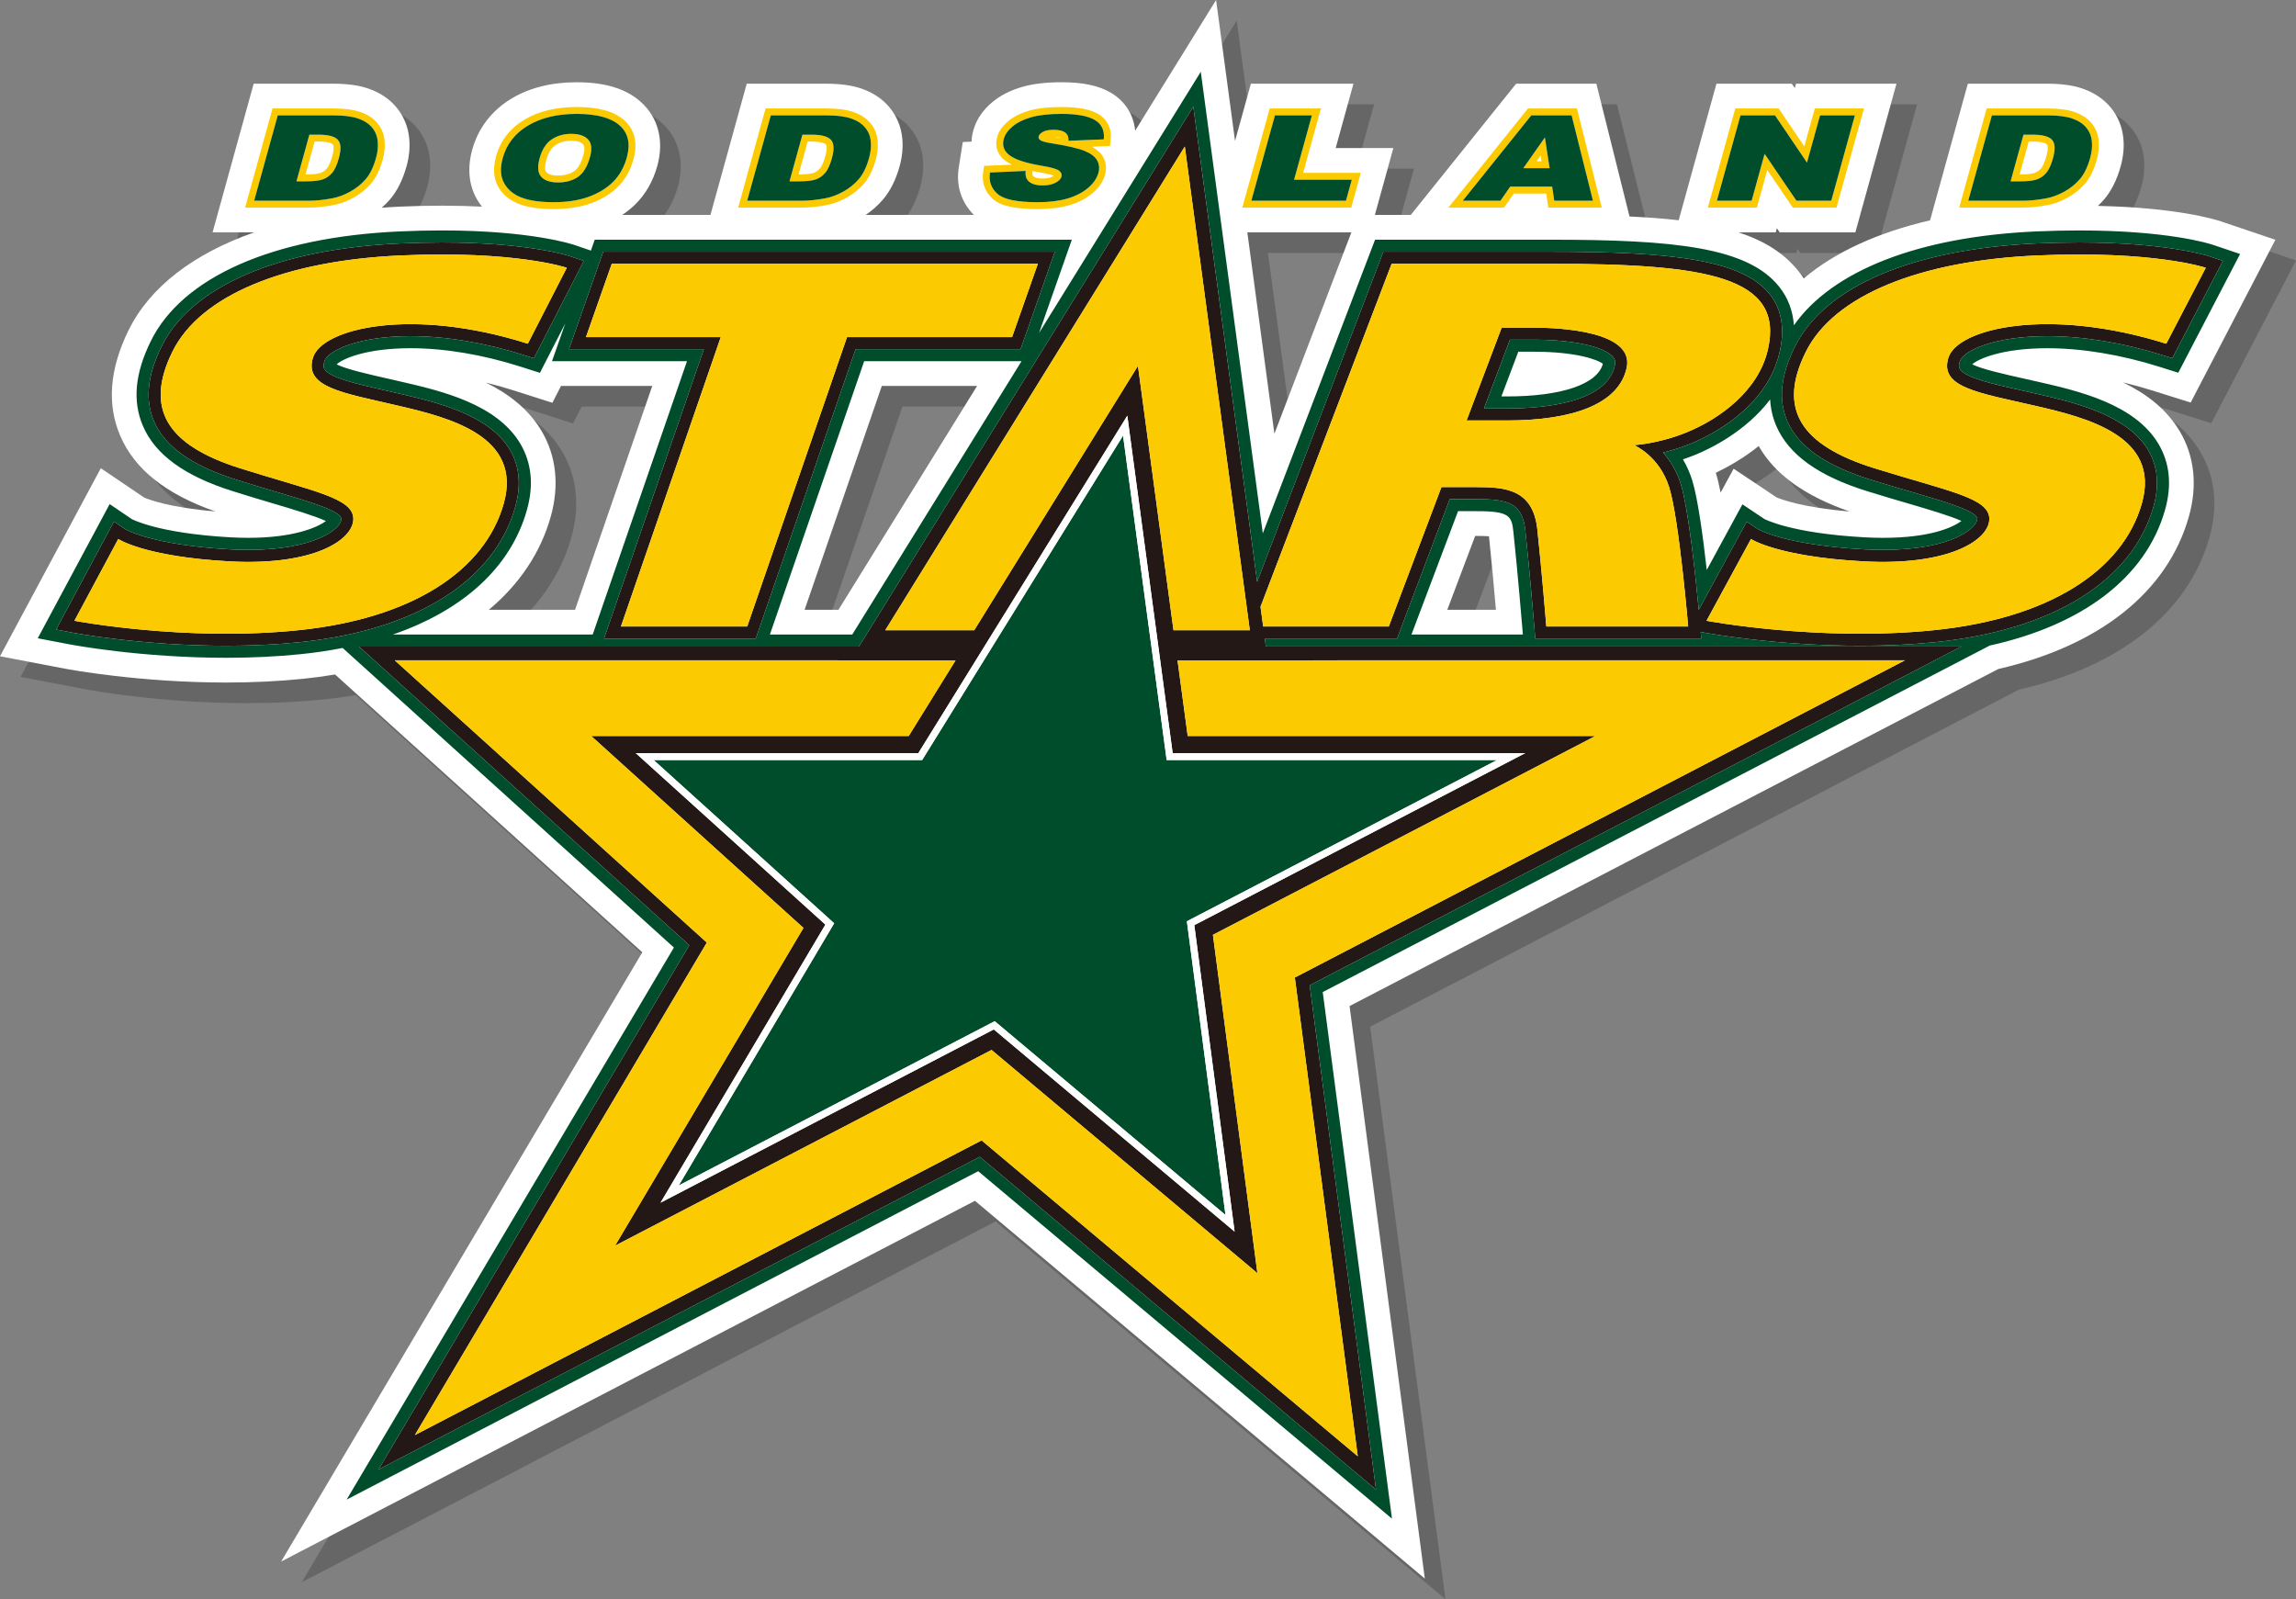 <?xml version="1.0" encoding="utf-8"?>
<!-- Generator: Adobe Illustrator 16.0.0, SVG Export Plug-In . SVG Version: 6.00 Build 0)  -->
<!DOCTYPE svg PUBLIC "-//W3C//DTD SVG 1.1//EN" "http://www.w3.org/Graphics/SVG/1.1/DTD/svg11.dtd">
<svg version="1.1" id="Layer_1_copy" xmlns="http://www.w3.org/2000/svg" xmlns:xlink="http://www.w3.org/1999/xlink" x="0px"
	 y="0px" width="333.909px" height="232.564px" viewBox="-5.488 -10.438 333.909 232.564"
	 enable-background="new -5.488 -10.438 333.909 232.564" xml:space="preserve">
<rect x="-5.488" y="-10.438" width="333.909" height="232.564" fill="#808080" stroke="none"/>
<path opacity="0.2" d="M306.252,48.173c1.383,0.326,2.777,0.709,4.171,1.146l5.679,1.786l12.319-23.673l-7.859-2.658
	c-1.063-0.356-6.643-2.029-17.946-2.27c0.311-0.295,0.608-0.601,0.886-0.925c1.063-1.243,1.879-2.875,2.426-4.853
	c0.386-1.396,0.514-2.771,0.382-4.071c-0.159-1.663-0.806-3.217-1.869-4.496c-1.019-1.222-2.389-2.135-4.067-2.714
	c-1.382-0.479-3.081-0.712-5.195-0.712h-11.483l-5.496,19.873c-7.622,1.77-13.852,4.628-18.369,8.449
	c-0.228-0.349-0.473-0.689-0.735-1.02c-2.084-2.628-4.956-4.442-8.778-5.684h5.44l0.167-0.605l0.411,0.605h11.002l5.98-21.618
	h-14.612l-0.177,0.64l-0.434-0.64h-10.958l-5.494,19.861c-2.18-0.254-4.572-0.427-7.15-0.548l-4.825-19.313h-11.662L202.681,23.82
	h-5.222l2.69-9.725h-8.39l2.588-9.36h-14.92l-2.303,8.326L174.37-7.438L162.599,11.57c-0.233-2.336-1.459-4.301-3.54-5.528
	c-1.763-1.036-4.042-1.519-7.17-1.519c-2.234,0-4.146,0.224-5.685,0.667c-1.754,0.505-3.234,1.259-4.393,2.237
	c-1.396,1.172-2.322,2.552-2.752,4.103c-0.152,0.549-0.238,1.094-0.261,1.63l-1.271,0.056l-0.584,3.714
	c-0.415,2.636,0.373,5.057,2.201,6.889h-15.738c0.942-0.64,1.785-1.388,2.513-2.239c1.063-1.242,1.878-2.875,2.426-4.853
	c0.385-1.393,0.513-2.769,0.381-4.075c-0.162-1.664-0.808-3.217-1.87-4.494c-1.019-1.221-2.389-2.134-4.068-2.713
	c-1.382-0.479-3.081-0.711-5.193-0.711H106.11l-5.277,19.085H87.996c0.682-0.46,1.324-0.959,1.895-1.523
	c1.521-1.5,2.603-3.391,3.217-5.62c1.014-3.667,0.12-7.071-2.453-9.341c-2.148-1.892-5.181-2.812-9.271-2.812
	c-3.65,0-6.824,0.788-9.433,2.343c-2.895,1.726-4.887,4.305-5.761,7.461c-0.908,3.288-0.176,5.658,0.6,7.071
	c0.237,0.43,0.512,0.833,0.813,1.215c-1.773-0.088-3.71-0.142-5.828-0.142c-2.038,0-4.164,0.049-6.318,0.146
	c-0.824,0.037-1.625,0.098-2.43,0.155c0.42-0.375,0.824-0.767,1.189-1.194c1.063-1.243,1.878-2.875,2.426-4.853
	c0.385-1.393,0.513-2.769,0.381-4.075c-0.162-1.664-0.808-3.217-1.87-4.494c-1.019-1.221-2.389-2.134-4.068-2.713
	c-1.382-0.479-3.081-0.711-5.193-0.711H34.405l-5.978,21.619h6.055c-8.811,3.089-15.173,7.939-18.267,14.222
	c-2.765,5.615-3.179,10.774-1.231,15.335c2.084,4.881,6.616,8.498,13.832,11.028c-6.708-0.573-9.705-1.741-10.347-2.023
	l-6.297-4.264L-2.488,88l9.496,1.812c0.431,0.082,10.702,2.007,23.417,2.007c3.893,0,7.66-0.184,11.195-0.546
	c1.548-0.158,3.097-0.367,4.623-0.624l44.678,40.403l-52.522,88.598L139.3,167.189l65.424,54.938l-10.946-83.26l94.357-49.018
	c14.776-3.39,24.603-11.234,27.698-22.13c1.283-4.513,0.831-8.808-1.305-12.417C312.567,51.984,309.54,49.752,306.252,48.173z
	 M114.528,81.237l11.228-32.55h13.856l-20.159,32.55H114.528z M77.844,51.137l1.257-2.45h13.271l-11.229,32.55H68.609
	c4.45-3.723,7.535-8.318,9-13.547c1.268-4.521,0.809-8.821-1.328-12.435c-1.935-3.271-4.895-5.481-8.109-7.051
	c1.309,0.317,2.627,0.686,3.945,1.106L77.844,51.137z M194.044,26.353l-11.196,29.284l-3.936-29.284H194.044z M253.282,57.431
	c2.352,4.125,6.701,7.254,13.217,9.512c-6.859-0.575-9.963-1.766-10.624-2.052l-6.24-4.169l-1.89,3.477
	c-0.231-1.156-0.463-2.106-0.692-2.846c-0.004-0.012-0.008-0.024-0.012-0.036C248.729,60.512,251.009,59.245,253.282,57.431z
	 M212.047,70.499h0.288c0.779,0,1.332,0.023,1.72,0.052c0.361,3.388,0.745,7.635,1.01,10.686h-7.073L212.047,70.499z"/>
<path fill="#FFFFFF" d="M303.252,45.173c1.383,0.326,2.777,0.709,4.171,1.146l5.679,1.786l12.319-23.673l-7.859-2.658
	c-1.063-0.356-6.643-2.029-17.946-2.27c0.311-0.295,0.608-0.601,0.886-0.925c1.063-1.243,1.879-2.875,2.426-4.853
	c0.386-1.396,0.514-2.771,0.382-4.071c-0.159-1.663-0.806-3.217-1.869-4.496c-1.019-1.222-2.389-2.135-4.067-2.714
	c-1.382-0.479-3.081-0.712-5.195-0.712h-11.483l-5.496,19.873c-7.622,1.77-13.852,4.628-18.369,8.449
	c-0.228-0.349-0.473-0.689-0.735-1.02c-2.084-2.628-4.956-4.442-8.778-5.684h5.44l0.167-0.605l0.411,0.605h11.002l5.98-21.618
	h-14.612l-0.177,0.64l-0.434-0.64h-10.958l-5.494,19.861c-2.18-0.254-4.572-0.427-7.15-0.548l-4.825-19.313h-11.662L199.681,20.82
	h-5.222l2.69-9.725h-8.39l2.588-9.36h-14.92l-2.303,8.326l-2.755-20.499L159.599,8.57c-0.234-2.336-1.459-4.301-3.54-5.528
	c-1.763-1.036-4.042-1.519-7.17-1.519c-2.234,0-4.146,0.224-5.685,0.667c-1.754,0.505-3.234,1.259-4.393,2.237
	C137.416,5.6,136.49,6.98,136.06,8.53c-0.152,0.549-0.238,1.094-0.261,1.63l-1.271,0.056l-0.584,3.714
	c-0.415,2.636,0.373,5.057,2.201,6.889h-15.738c0.942-0.64,1.785-1.388,2.513-2.239c1.063-1.242,1.878-2.875,2.426-4.853
	c0.385-1.393,0.513-2.769,0.381-4.075c-0.162-1.664-0.808-3.217-1.87-4.494c-1.019-1.221-2.389-2.134-4.068-2.713
	c-1.382-0.479-3.081-0.711-5.193-0.711H103.11L97.833,20.82H84.996c0.682-0.46,1.324-0.959,1.895-1.523
	c1.521-1.5,2.603-3.391,3.217-5.62c1.014-3.667,0.12-7.071-2.453-9.341c-2.148-1.892-5.181-2.812-9.271-2.812
	c-3.65,0-6.824,0.788-9.433,2.343c-2.895,1.726-4.887,4.305-5.761,7.461c-0.908,3.288-0.176,5.658,0.6,7.071
	c0.237,0.43,0.512,0.833,0.813,1.215c-1.773-0.088-3.71-0.142-5.828-0.142c-2.038,0-4.164,0.049-6.318,0.146
	c-0.824,0.037-1.625,0.098-2.43,0.155c0.42-0.375,0.824-0.767,1.189-1.194c1.063-1.243,1.878-2.875,2.426-4.853
	c0.385-1.393,0.513-2.769,0.381-4.075c-0.162-1.664-0.808-3.217-1.87-4.494c-1.019-1.221-2.389-2.134-4.068-2.713
	c-1.382-0.479-3.081-0.711-5.193-0.711H31.405l-5.978,21.619h6.055c-8.811,3.089-15.173,7.939-18.267,14.222
	c-2.765,5.615-3.179,10.774-1.231,15.335c2.084,4.881,6.616,8.498,13.832,11.028c-6.708-0.573-9.705-1.741-10.347-2.023
	l-6.297-4.264L-5.488,85l9.496,1.812c0.431,0.082,10.702,2.007,23.417,2.007c3.893,0,7.66-0.184,11.195-0.546
	c1.548-0.158,3.097-0.367,4.623-0.624l44.678,40.403l-52.522,88.598L136.3,164.189l65.424,54.938l-10.946-83.26l94.357-49.018
	c14.776-3.39,24.603-11.234,27.698-22.13c1.283-4.513,0.831-8.808-1.305-12.417C309.567,48.984,306.54,46.752,303.252,45.173z
	 M111.528,78.237l11.228-32.55h13.856l-20.159,32.55H111.528z M74.844,48.137l1.257-2.45h13.271l-11.229,32.55H65.609
	c4.45-3.723,7.535-8.318,9-13.547c1.268-4.521,0.809-8.821-1.328-12.435c-1.935-3.271-4.895-5.481-8.109-7.051
	c1.309,0.317,2.627,0.686,3.945,1.106L74.844,48.137z M191.044,23.353l-11.196,29.284l-3.936-29.284H191.044z M250.282,54.431
	c2.352,4.125,6.701,7.254,13.217,9.512c-6.859-0.575-9.963-1.766-10.624-2.052l-6.24-4.169l-1.89,3.477
	c-0.231-1.156-0.463-2.106-0.692-2.846c-0.004-0.012-0.008-0.024-0.012-0.036C245.729,57.512,248.009,56.245,250.282,54.431z
	 M209.047,67.499h0.288c0.779,0,1.332,0.023,1.72,0.052c0.361,3.388,0.745,7.635,1.01,10.686h-7.073L209.047,67.499z"/>
<path fill="#231815" d="M96.877,40.337L82.359,82.421h22.067l14.516-42.084h23.996l4.98-14.167H82.242l-4.98,14.167H96.877z
	 M83.481,27.92h61.967l-3.75,10.667h-24.003l-14.517,42.084H84.814l14.518-42.084H79.731L83.481,27.92z M69.455,63.247
	c0.876-3.127,0.614-5.91-0.782-8.268c-3.035-5.131-10.727-6.925-15.818-8.113c-0.803-0.187-1.582-0.364-2.332-0.534
	c-4.158-0.943-8.088-1.833-8.83-3.111c-0.061-0.106-0.223-0.386,0.002-1.125c0.448-1.471,4.733-3.646,12.512-3.646
	c5.142,0,10.859,0.955,16.533,2.762l1.411,0.45l7.267-14.159l-1.912-0.655c-0.242-0.083-6.056-2.025-18.733-2.025
	c-1.957,0-4.003,0.048-6.079,0.141c-17.744,0.794-30.385,6.252-34.68,14.975c-2.074,4.211-2.437,7.767-1.111,10.871
	c1.571,3.68,5.487,6.462,11.967,8.509c2.198,0.694,4.19,1.285,5.969,1.813c4.788,1.421,9.309,2.763,9.309,3.893
	c0,1.522-4.076,4.502-13.498,4.502c-0.885,0-1.808-0.025-2.746-0.078c-11.447-0.638-15.197-2.943-15.213-2.951l-1.606-1.089
	L2.668,81.111l2.34,0.445c0.41,0.078,10.176,1.914,22.417,1.914c3.717,0,7.3-0.174,10.651-0.518
	C54.995,81.223,66.434,74.04,69.455,63.247z M37.899,81.212c-16.5,1.688-32.563-1.375-32.563-1.375l6.374-11.892
	c0,0,3.783,2.563,16.096,3.25s18.092-3.109,18.092-6.171s-5.812-4-16.5-7.375s-13.876-8.688-9.813-16.938s16.438-13.25,33.188-14
	s24.166,1.792,24.166,1.792l-5.666,11.042c-16.812-5.354-29.938-2.27-31.25,2.042s4.258,5.075,12.438,6.983
	c7.354,1.716,18.063,4.391,15.313,14.204S54.399,79.524,37.899,81.212z M292.25,38.451c5.218,0,11.021,0.956,16.777,2.764
	l1.399,0.44l7.365-14.155l-1.935-0.654c-0.246-0.083-6.131-2.023-18.979-2.023c-1.983,0-4.057,0.047-6.162,0.14
	c-17.979,0.795-30.786,6.25-35.139,14.967c-2.093,4.193-2.47,7.738-1.147,10.838c1.576,3.701,5.549,6.498,12.143,8.552
	c2.227,0.694,4.248,1.285,6.051,1.813c4.646,1.36,9.449,2.766,9.449,3.891c0,1.154-3.375,4.502-13.709,4.502
	c-0.9,0-1.838-0.025-2.789-0.078c-11.621-0.641-15.43-2.949-15.445-2.958l-1.594-1.065l-6.972,12.827
	c-0.428-4.549-1.467-14.603-2.62-18.311c-0.611-1.971-1.582-3.467-2.57-4.572c1.193-0.287,2.561-0.695,3.99-1.273
	c2.55-1.031,11.022-5.031,12.943-13.236c0.807-3.447,0.334-6.307-1.406-8.499c-4.105-5.178-14.813-6.191-31.918-6.191h-24.289
	l-18.35,48l-9.287-69.095l-47.153,76.138h-0.001l-1.47,2.375h-3.035H46.727l48.027,43.433l-45.197,76.24l87.447-45.467
	l57.621,48.388l-9.641-73.334l94.748-49.26h-92.229h-8.895l-0.156-1.167h19.238l7.658-20.271h3.985c4.599,0,6.588,0.634,7.01,4.563
	c0.616,5.724,1.302,14.02,1.31,14.103l0.133,1.606v-0.002h24.138l-0.08-0.96l0.526,0.099c0.414,0.078,10.313,1.913,22.721,1.913
	c3.768,0,7.398-0.174,10.795-0.518c17.144-1.729,28.735-8.909,31.801-19.7c0.883-3.11,0.627-5.879-0.764-8.231
	c-3.055-5.166-10.877-6.966-16.055-8.157c-0.814-0.188-1.604-0.363-2.365-0.533c-4.23-0.945-8.227-1.839-8.971-3.124
	c-0.061-0.104-0.219-0.377,0.004-1.104C279.992,40.63,284.348,38.451,292.25,38.451z M166.818,10.872l9.455,70.34h-11.1
	l-5.168-38.448l-23.811,38.448h-12.938L166.818,10.872z M165.054,99.087h51.266l-48.118,25.016l5.86,44.568l-35.021-29.407
	l-48.466,25.199l23.975-40.44L86.975,99.087h41.091l30.392-49.075L165.054,99.087z M182.82,131.719l9.152,69.621l-54.706-45.938
	l-82.418,42.852l42.459-71.621L51.92,85.587h64.478v0.02l17.078-0.004l-6.803,10.984h-46.19l30.874,27.919L83.958,170.72
	l54.754-28.468l38.667,32.469l-6.471-49.208l55.64-28.926H167.24l-1.478-10.992l33.136-0.008h72.652L182.82,131.719z
	 M209.335,60.399c-2.347,0-4.108,0-5.196,0l-7.656,20.271h-18.266l-0.386-2.874l19.067-49.876c0,0,7.668,0,23.084,0
	c22.771,0,34.119,1.854,31.619,12.541c-1.371,5.866-6.871,9.983-11.893,12.012c-4.043,1.633-7.561,1.822-7.561,1.822
	s3.688,1.541,5.125,6.166c1.437,4.625,2.75,20.209,2.75,20.209h-20.625c0,0-0.688-8.334-1.313-14.146S213.398,60.399,209.335,60.399
	z M290.477,48.57c7.459,1.716,18.314,4.391,15.527,14.204c-2.789,9.813-13.563,16.75-30.293,18.438s-33.018-1.375-33.018-1.375
	l6.465-11.892c0,0,3.835,2.563,16.32,3.25c12.484,0.687,18.344-3.109,18.344-6.171s-5.893-4-16.73-7.375
	c-10.836-3.375-14.068-8.688-9.949-16.938s16.668-13.25,33.65-14c16.984-0.75,24.506,1.792,24.506,1.792l-5.746,11.042
	c-17.047-5.354-30.355-2.271-31.687,2.042C276.536,45.899,282.184,46.662,290.477,48.57z M231.086,43.024
	c1.125-5.312-9.813-5.812-13.438-5.812s-4.75,0-4.75,0l-5.101,13.5c1.377,0,3.252,0,5.851,0
	C223.211,50.712,229.961,48.337,231.086,43.024z M213.648,48.962L213.648,48.962l-3.318-0.001l3.777-10h3.541
	c5.633,0,10.244,1.02,11.475,2.539c0.279,0.345,0.352,0.682,0.25,1.162C228.212,48.144,219.023,48.962,213.648,48.962z"/>
<path fill="#FCCA00" d="M79.731,38.587l3.75-10.667h61.967l-3.75,10.667h-24.003l-14.517,42.084H84.814l14.518-42.084H79.731z
	 M67.774,62.774c2.75-9.813-7.959-12.488-15.313-14.204c-8.18-1.908-13.75-2.671-12.438-6.983s14.438-7.396,31.25-2.042
	l5.666-11.042c0,0-7.416-2.542-24.166-1.792s-29.125,5.75-33.188,14s-0.875,13.563,9.813,16.938s16.5,4.313,16.5,7.375
	s-5.779,6.858-18.092,6.171s-16.096-3.25-16.096-3.25L5.336,79.837c0,0,16.063,3.063,32.563,1.375S65.024,72.587,67.774,62.774z
	 M309.553,39.545l5.746-11.042c0,0-7.521-2.542-24.506-1.792c-16.982,0.75-29.531,5.75-33.65,14s-0.887,13.563,9.949,16.938
	c10.838,3.375,16.73,4.313,16.73,7.375s-5.859,6.858-18.344,6.171c-12.485-0.687-16.32-3.25-16.32-3.25l-6.465,11.892
	c0,0,16.287,3.063,33.018,1.375s27.504-8.625,30.293-18.438c2.787-9.813-8.068-12.488-15.527-14.204
	c-8.293-1.908-13.94-2.671-12.61-6.983C279.197,37.274,292.506,34.191,309.553,39.545z M218.085,66.524
	c-0.625-5.812-4.687-6.125-8.75-6.125c-2.347,0-4.108,0-5.196,0l-7.656,20.271h-18.266l-0.386-2.874l19.067-49.876
	c0,0,7.668,0,23.084,0c22.771,0,34.119,1.854,31.619,12.541c-1.371,5.866-6.871,9.983-11.893,12.012
	c-4.043,1.633-7.561,1.822-7.561,1.822s3.688,1.541,5.125,6.166c1.437,4.625,2.75,20.209,2.75,20.209h-20.625
	C219.398,80.67,218.71,72.336,218.085,66.524z M231.086,43.024c1.125-5.312-9.813-5.812-13.438-5.812s-4.75,0-4.75,0l-5.101,13.5
	c1.377,0,3.252,0,5.851,0C223.211,50.712,229.961,48.337,231.086,43.024z M160.006,42.764l5.168,38.448h11.1l-9.455-70.34
	l-43.562,70.34h12.938L160.006,42.764z M165.763,85.595l1.478,10.992h59.308l-55.64,28.926l6.471,49.208l-38.667-32.469
	L83.958,170.72l27.398-46.214L80.483,96.587h46.19l6.803-10.984l-17.078,0.004v-0.02H51.92l45.388,41.046l-42.459,71.621
	l82.418-42.852l54.706,45.938l-9.152-69.621l88.73-46.132h-72.652L165.763,85.595z M39.457,19.754h-9.299l3.987-14.419h8.746
	c1.705,0,3.018,0.168,4.015,0.513c1.054,0.363,1.889,0.908,2.481,1.617c0.605,0.727,0.959,1.58,1.052,2.535
	c0.088,0.873-0.002,1.806-0.268,2.769c-0.405,1.464-0.974,2.632-1.692,3.472c-0.702,0.82-1.558,1.514-2.545,2.062
	c-0.981,0.546-1.991,0.916-3.002,1.097C41.641,19.634,40.471,19.754,39.457,19.754z M31.472,18.754h7.985
	c0.957,0,2.057-0.113,3.298-0.339c0.907-0.163,1.804-0.492,2.693-0.987c0.888-0.493,1.645-1.105,2.271-1.837
	c0.625-0.731,1.121-1.761,1.488-3.088c0.234-0.847,0.313-1.649,0.237-2.406c-0.074-0.757-0.35-1.421-0.825-1.991
	c-0.476-0.571-1.155-1.008-2.04-1.313c-0.884-0.306-2.114-0.458-3.688-0.458h-7.985L31.472,18.754z M38.945,15.933h-1.317
	l1.876-6.785h1.341c1.392,0,2.321,0.243,2.788,0.729c0.468,0.485,0.519,1.386,0.156,2.702c-0.275,0.994-0.609,1.713-1.001,2.155
	c-0.392,0.444-0.849,0.755-1.373,0.932C40.891,15.845,40.068,15.933,38.945,15.933z M38.942,14.933h0.003
	c1.257,0,1.862-0.116,2.147-0.213c0.36-0.122,0.668-0.333,0.946-0.648c0.2-0.225,0.497-0.711,0.787-1.759
	c0.31-1.125,0.202-1.624,0.088-1.741c-0.097-0.101-0.527-0.424-2.068-0.424h-0.58L38.942,14.933z M66.942,16.662
	c-0.659-1.199-0.753-2.671-0.283-4.375c0.63-2.276,2.021-4.068,4.134-5.328c2.044-1.218,4.598-1.835,7.59-1.835
	c3.176,0,5.43,0.626,6.892,1.914c1.076,0.949,2.185,2.705,1.363,5.681c-0.445,1.614-1.21,2.965-2.275,4.016
	c-1.041,1.028-2.363,1.835-3.931,2.398c-1.532,0.553-3.345,0.833-5.387,0.833c-2.105,0-3.755-0.241-5.044-0.735
	C68.618,18.7,67.589,17.835,66.942,16.662z M67.818,16.179c0.532,0.966,1.379,1.672,2.541,2.118
	c1.163,0.446,2.724,0.669,4.686,0.669c1.93,0,3.613-0.257,5.049-0.775c1.438-0.516,2.625-1.239,3.566-2.169
	c0.941-0.928,1.614-2.119,2.014-3.57c0.552-1.999,0.199-3.553-1.06-4.664c-1.259-1.109-3.336-1.664-6.231-1.664
	c-2.824,0-5.183,0.565-7.078,1.694c-1.895,1.129-3.121,2.708-3.682,4.735C67.222,14.004,67.287,15.213,67.818,16.179z M80.031,9.837
	c0.511,0.54,0.604,1.394,0.282,2.563c-0.384,1.389-0.967,2.352-1.748,2.889c-0.781,0.536-1.75,0.805-2.904,0.805
	c-1.124,0-1.935-0.274-2.437-0.822c-0.501-0.548-0.578-1.449-0.231-2.702c0.35-1.265,0.929-2.172,1.736-2.72
	c0.809-0.548,1.755-0.822,2.837-0.822C78.699,9.028,79.519,9.298,80.031,9.837z M79.305,10.524
	c-0.313-0.329-0.898-0.496-1.739-0.496c-0.886,0-1.63,0.212-2.276,0.65c-0.601,0.408-1.05,1.135-1.333,2.159
	c-0.237,0.856-0.235,1.498,0.005,1.761c0.302,0.329,0.874,0.497,1.699,0.497c0.943,0,1.73-0.211,2.338-0.629
	c0.578-0.398,1.033-1.182,1.35-2.331C79.474,11.682,79.634,10.872,79.305,10.524z M110.65,15.933h-1.317l1.876-6.785h1.341
	c1.392,0,2.321,0.243,2.788,0.729c0.468,0.485,0.519,1.386,0.156,2.702c-0.275,0.994-0.609,1.713-1.001,2.155
	c-0.392,0.444-0.849,0.755-1.373,0.932C112.596,15.845,111.773,15.933,110.65,15.933z M110.647,14.933h0.003
	c1.257,0,1.862-0.116,2.147-0.213c0.36-0.122,0.668-0.333,0.946-0.648c0.199-0.225,0.497-0.711,0.787-1.76
	c0.31-1.125,0.202-1.623,0.088-1.74c-0.097-0.101-0.527-0.424-2.069-0.424h-0.58L110.647,14.933z M111.162,19.754h-9.299
	l3.987-14.419h8.747c1.705,0,3.018,0.168,4.015,0.513c1.054,0.363,1.889,0.908,2.481,1.617c0.605,0.727,0.959,1.58,1.052,2.535
	c0.088,0.873-0.002,1.806-0.268,2.769c-0.405,1.464-0.974,2.632-1.692,3.472c-0.702,0.82-1.559,1.514-2.546,2.062
	c-0.979,0.546-1.99,0.916-3.001,1.097C113.346,19.634,112.176,19.754,111.162,19.754z M103.177,18.754h7.985
	c0.957,0,2.057-0.113,3.298-0.339c0.907-0.163,1.804-0.492,2.693-0.987c0.888-0.493,1.645-1.105,2.271-1.837
	c0.625-0.731,1.121-1.761,1.488-3.088c0.234-0.847,0.313-1.649,0.237-2.406c-0.074-0.757-0.35-1.421-0.825-1.991
	c-0.476-0.571-1.155-1.008-2.04-1.313c-0.884-0.306-2.114-0.458-3.688-0.458h-7.985L103.177,18.754z M138.901,18.495
	c-1.166-1.038-1.649-2.422-1.4-4.004l0.127-0.807l4.047-0.179c-0.36-0.171-0.668-0.354-0.928-0.55
	c-1.162-0.867-1.595-2.098-1.217-3.463c0.231-0.834,0.769-1.61,1.598-2.306c0.775-0.654,1.81-1.171,3.074-1.535
	c1.214-0.349,2.792-0.526,4.688-0.526c2.426,0,4.175,0.334,5.346,1.022c0.94,0.554,2.013,1.66,1.792,3.783l-0.089,0.86l-2.636,0.109
	c0.761,0.407,1.298,0.896,1.632,1.485c0.445,0.785,0.54,1.659,0.28,2.598c-0.275,0.994-0.9,1.903-1.857,2.704
	c-0.907,0.76-2.042,1.339-3.373,1.722c-1.285,0.372-2.836,0.56-4.609,0.56C142.088,19.967,140.031,19.499,138.901,18.495z
	 M139.565,17.747c0.915,0.813,2.851,1.22,5.81,1.22c1.685,0,3.129-0.173,4.333-0.521c1.203-0.346,2.206-0.856,3.008-1.528
	c0.804-0.673,1.314-1.407,1.535-2.203c0.187-0.677,0.125-1.29-0.186-1.838s-0.924-1.006-1.838-1.377
	c-0.915-0.369-2.496-0.736-4.745-1.097c-0.91-0.142-1.47-0.294-1.678-0.458c-0.218-0.158-0.298-0.336-0.243-0.534
	c0.074-0.271,0.296-0.501,0.665-0.691c0.368-0.188,0.865-0.283,1.49-0.283c0.759,0,1.32,0.127,1.68,0.381
	c0.363,0.254,0.532,0.661,0.512,1.22l5.125-0.212c0.134-1.288-0.301-2.226-1.304-2.817c-1.004-0.59-2.617-0.885-4.84-0.885
	c-1.811,0-3.282,0.162-4.412,0.487c-1.13,0.325-2.032,0.77-2.707,1.339c-0.674,0.566-1.1,1.17-1.277,1.808
	c-0.269,0.971,0.016,1.771,0.855,2.397c0.832,0.627,2.373,1.13,4.627,1.508c1.377,0.226,2.229,0.466,2.553,0.72
	c0.326,0.254,0.443,0.542,0.354,0.864c-0.094,0.339-0.384,0.637-0.87,0.893c-0.486,0.258-1.113,0.386-1.88,0.386
	c-1.028,0-1.75-0.252-2.165-0.754c-0.255-0.311-0.355-0.762-0.302-1.355l-5.177,0.229C138.291,15.899,138.651,16.933,139.565,17.747
	z M144.74,15.138c0.206,0.249,0.701,0.388,1.392,0.388c0.6,0,1.075-0.091,1.412-0.269c0.102-0.054,0.177-0.102,0.232-0.143
	c-0.245-0.104-0.783-0.27-1.963-0.464c-0.403-0.067-0.785-0.139-1.146-0.215l-0.006,0.071
	C144.629,14.862,144.681,15.066,144.74,15.138z M147.775,9.438c0.35,0.057,0.683,0.114,1,0.17
	C148.662,9.547,148.381,9.444,147.775,9.438z M191.019,19.753H175.18l3.987-14.418h7.45l-2.588,9.36h8.389L191.019,19.753z
	 M190.258,18.753l0.846-3.058h-8.389l2.588-9.36h-5.375l-3.434,12.418H190.258z M219.186,9.555l0.686,4.464h-3.821L219.186,9.555z
	 M218.706,13.019l-0.132-0.854l-0.6,0.854H218.706z M213.252,19.754h-8.099l11.576-14.418h7.124l3.603,14.418h-7.772l-0.303-2.05
	h-4.715L213.252,19.754z M212.727,18.754l1.414-2.05h6.104l0.303,2.05h5.629l-3.104-12.418h-5.863l-9.971,12.418H212.727z
	 M250.016,19.753h-7.13l3.988-14.418h6.309l3.733,5.516l1.526-5.516h7.142l-3.988,14.418h-6.355l-3.712-5.467L250.016,19.753z
	 M249.255,18.753l1.886-6.818l4.629,6.818h5.065l3.435-12.418h-5.066l-1.9,6.871l-4.65-6.871h-5.018L244.2,18.753H249.255z
	 M288.743,19.754h-9.299l3.988-14.419h8.744c1.706,0,3.021,0.168,4.017,0.513c1.054,0.363,1.889,0.908,2.48,1.618
	c0.605,0.728,0.96,1.581,1.052,2.535c0.088,0.87-0.002,1.803-0.269,2.768c-0.405,1.465-0.975,2.633-1.692,3.472
	c-0.699,0.819-1.556,1.512-2.545,2.062c-0.979,0.546-1.99,0.915-3.001,1.097C290.927,19.634,289.757,19.754,288.743,19.754z
	 M280.759,18.754h7.984c0.957,0,2.057-0.113,3.299-0.339c0.906-0.163,1.804-0.492,2.692-0.987c0.888-0.493,1.646-1.105,2.271-1.837
	c0.625-0.731,1.121-1.761,1.488-3.088c0.233-0.847,0.313-1.649,0.237-2.406c-0.073-0.757-0.351-1.421-0.825-1.991
	c-0.476-0.571-1.154-1.008-2.039-1.313c-0.884-0.306-2.115-0.458-3.689-0.458h-7.983L280.759,18.754z M288.232,15.933h-1.318
	l1.877-6.785h1.34c1.393,0,2.322,0.243,2.789,0.729c0.467,0.485,0.52,1.386,0.156,2.702c-0.275,0.994-0.609,1.713-1.002,2.155
	c-0.391,0.444-0.848,0.755-1.373,0.932C290.177,15.845,289.355,15.933,288.232,15.933z M288.229,14.933h0.004
	c1.256,0,1.86-0.116,2.146-0.214c0.36-0.121,0.668-0.332,0.944-0.646c0.201-0.227,0.499-0.712,0.789-1.761
	c0.311-1.124,0.201-1.624,0.087-1.742c-0.096-0.1-0.525-0.422-2.068-0.422h-0.579L288.229,14.933z"/>
<path fill="#004D2B" d="M308.503,42.886l2.799,0.88l8.986-17.269l-3.871-1.309c-0.644-0.216-6.653-2.114-19.539-2.114
	c-2.004,0-4.103,0.048-6.239,0.142c-17.053,0.753-29.657,5.691-35.237,13.651c-0.153-2.118-0.859-3.992-2.13-5.593
	c-4.568-5.762-15.226-6.854-33.289-6.854H194.49l-16.327,42.705L169.141,0l-23.516,37.971l4.764-13.551H81.002l-0.558,1.585
	l-2.368-0.812c-0.251-0.087-6.312-2.121-19.302-2.121c-1.981,0-4.053,0.048-6.157,0.143c-18.402,0.824-31.586,6.637-36.172,15.95
	c-2.312,4.696-2.688,8.729-1.15,12.331c1.783,4.176,6.052,7.28,13.049,9.49c2.197,0.693,4.19,1.285,6.004,1.824
	c2.465,0.732,5.966,1.772,7.563,2.52c-1.282,0.972-4.81,2.445-11.261,2.445c-0.853,0-1.746-0.025-2.648-0.075
	c-10.605-0.592-14.32-2.653-14.329-2.653c0,0,0,0,0.001,0l-3.215-2.177L0,82.383l4.68,0.893c0.416,0.079,10.338,1.944,22.745,1.944
	c3.776,0,7.419-0.178,10.829-0.527c2.115-0.216,4.143-0.521,6.09-0.901l48.175,43.565L44.926,207.64l91.847-47.755l60.174,50.529
	l-10.068-76.58L283.83,83.47l-0.028-0.011c13.627-2.998,22.794-9.959,25.568-19.725c1.021-3.59,0.704-6.821-0.941-9.601
	c-3.436-5.813-11.698-7.714-17.168-8.972c-0.817-0.188-1.61-0.365-2.379-0.537c-2.573-0.575-6.334-1.415-7.541-2.088
	c0.873-0.781,4.318-2.333,10.908-2.333C297.292,40.203,302.913,41.131,308.503,42.886z M147.918,26.17l-4.98,14.167h-23.996
	l-14.516,42.084H82.359l14.518-42.084H77.262l4.98-14.167H147.918z M143.076,42.087l-24.618,39.75h-11.98l13.711-39.75H143.076z
	 M38.076,82.952c-3.351,0.344-6.934,0.518-10.651,0.518c-12.241,0-22.007-1.836-22.417-1.914l-2.34-0.445l8.417-15.702l1.606,1.089
	c0.016,0.008,3.766,2.313,15.213,2.951c0.938,0.053,1.861,0.078,2.746,0.078c9.422,0,13.498-2.98,13.498-4.502
	c0-1.13-4.521-2.472-9.309-3.893c-1.779-0.528-3.771-1.119-5.969-1.813c-6.48-2.047-10.396-4.829-11.967-8.509
	c-1.326-3.104-0.963-6.66,1.111-10.871c4.295-8.723,16.936-14.181,34.68-14.975c2.076-0.093,4.122-0.141,6.079-0.141
	c12.677,0,18.491,1.942,18.733,2.025l1.912,0.655l-7.267,14.159l-1.411-0.45c-5.674-1.807-11.391-2.762-16.533-2.762
	c-7.779,0-12.064,2.175-12.512,3.646c-0.225,0.739-0.063,1.019-0.002,1.125c0.742,1.278,4.672,2.168,8.83,3.111
	c0.75,0.17,1.529,0.347,2.332,0.534c5.091,1.188,12.783,2.982,15.818,8.113c1.396,2.358,1.658,5.141,0.782,8.268
	C66.434,74.04,54.995,81.223,38.076,82.952z M71.143,63.718c1.011-3.605,0.687-6.845-0.96-9.63
	c-3.417-5.776-11.547-7.672-16.927-8.927c-0.808-0.188-1.59-0.366-2.349-0.538c-2.543-0.576-6.265-1.419-7.427-2.085
	c0.824-0.769,4.206-2.337,10.729-2.337c4.965,0,10.498,0.926,16.002,2.679l2.822,0.9l3.69-7.19l-1.933,5.497h19.631l-13.713,39.75
	H51.653C61.924,78.294,68.816,72.02,71.143,63.718z M279.533,43.207c0.744,1.285,4.74,2.179,8.971,3.124
	c0.762,0.17,1.551,0.346,2.365,0.533c5.178,1.191,13,2.991,16.055,8.157c1.391,2.352,1.646,5.121,0.764,8.231
	c-3.065,10.791-14.657,17.971-31.801,19.7c-3.396,0.344-7.027,0.518-10.795,0.518c-12.408,0-22.307-1.835-22.721-1.913l-0.526-0.099
	l0.08,0.96h-24.138v0.002l-0.133-1.606c-0.008-0.083-0.693-8.379-1.31-14.103c-0.422-3.929-2.411-4.563-7.01-4.563h-3.985
	l-7.658,20.271h-19.238l0.156,1.167h8.895h92.229l-94.748,49.26l9.641,73.334l-57.621-48.388L49.557,203.26l45.197-76.24
	L46.727,83.587h69.671h3.035l1.47-2.375h0.001l47.153-76.138l9.287,69.095l18.35-48h24.289c17.104,0,27.813,1.013,31.918,6.191
	c1.74,2.192,2.213,5.052,1.406,8.499c-1.921,8.205-10.394,12.205-12.943,13.236c-1.43,0.578-2.797,0.986-3.99,1.273
	c0.988,1.105,1.959,2.601,2.57,4.572c1.153,3.708,2.192,13.761,2.62,18.311l6.972-12.827l1.594,1.065
	c0.016,0.009,3.824,2.317,15.445,2.958c0.951,0.053,1.889,0.078,2.789,0.078c10.334,0,13.709-3.348,13.709-4.502
	c0-1.125-4.803-2.531-9.449-3.891c-1.803-0.528-3.824-1.119-6.051-1.813c-6.594-2.054-10.566-4.851-12.143-8.552
	c-1.322-3.1-0.945-6.645,1.147-10.838c4.353-8.717,17.159-14.172,35.139-14.967c2.105-0.093,4.179-0.14,6.162-0.14
	c12.849,0,18.733,1.94,18.979,2.023l1.935,0.654l-7.365,14.155l-1.399-0.44c-5.756-1.808-11.56-2.764-16.777-2.764
	c-7.902,0-12.258,2.179-12.713,3.652C279.314,42.83,279.473,43.103,279.533,43.207z M215.982,81.837h-16.199l6.775-17.938h2.776
	c4.724,0,5.026,0.721,5.271,3c0.613,5.693,1.297,13.977,1.305,14.059L215.982,81.837z M252.818,51.455
	c1.791,4.202,6.119,7.322,13.231,9.537c2.238,0.697,4.271,1.291,6.093,1.824c2.473,0.725,5.969,1.748,7.625,2.504
	c-1.27,0.959-4.586,2.457-11.404,2.457c-0.871,0-1.777-0.025-2.693-0.076c-10.787-0.594-14.559-2.666-14.568-2.666v0.001
	l-3.188-2.13l-5.188,9.543c-0.534-4.769-1.288-10.375-2.111-13.026c-0.338-1.086-0.791-2.11-1.354-3.059
	c0.599-0.199,1.185-0.415,1.759-0.646c1.992-0.805,7.329-3.311,10.924-8.06C252.022,48.976,252.302,50.242,252.818,51.455z
	 M229.123,41.5c-1.23-1.519-5.842-2.539-11.475-2.539h-3.541l-3.777,10h3.318v0.001c5.375,0,14.563-0.818,15.725-6.3
	C229.475,42.182,229.402,41.845,229.123,41.5z M213.648,47.212h-0.787l2.457-6.5h2.33c5.965,0,9.162,1.12,9.973,1.755
	C226.816,45.442,221.621,47.212,213.648,47.212z M42.755,18.415c0.907-0.163,1.804-0.492,2.693-0.987
	c0.888-0.493,1.645-1.105,2.271-1.837c0.625-0.731,1.121-1.761,1.488-3.088c0.234-0.847,0.313-1.649,0.237-2.406
	c-0.074-0.757-0.35-1.421-0.825-1.991c-0.476-0.571-1.155-1.008-2.04-1.313c-0.884-0.306-2.114-0.458-3.688-0.458h-7.985
	l-3.434,12.419h7.985C40.414,18.754,41.514,18.641,42.755,18.415z M39.504,9.148h1.341c1.392,0,2.321,0.243,2.788,0.729
	c0.468,0.485,0.519,1.386,0.156,2.702c-0.275,0.994-0.609,1.713-1.001,2.155c-0.392,0.444-0.849,0.755-1.373,0.932
	c-0.524,0.179-1.347,0.267-2.47,0.267h-1.317L39.504,9.148z M70.359,18.297c1.163,0.446,2.724,0.669,4.686,0.669
	c1.93,0,3.613-0.257,5.049-0.775c1.438-0.516,2.625-1.239,3.566-2.169c0.941-0.928,1.614-2.119,2.014-3.57
	c0.552-1.999,0.199-3.553-1.06-4.664c-1.259-1.109-3.336-1.664-6.231-1.664c-2.824,0-5.183,0.565-7.078,1.694
	c-1.895,1.129-3.121,2.708-3.682,4.735c-0.401,1.451-0.336,2.66,0.195,3.626C68.35,17.145,69.197,17.851,70.359,18.297z
	 M80.313,12.4c-0.384,1.389-0.967,2.352-1.748,2.889c-0.781,0.536-1.75,0.805-2.904,0.805c-1.124,0-1.935-0.274-2.437-0.822
	c-0.501-0.548-0.578-1.449-0.231-2.702c0.35-1.265,0.929-2.172,1.736-2.72c0.809-0.548,1.755-0.822,2.837-0.822
	c1.133,0,1.953,0.27,2.465,0.809C80.542,10.377,80.636,11.231,80.313,12.4z M114.46,18.415c0.907-0.163,1.804-0.492,2.693-0.987
	c0.888-0.493,1.645-1.105,2.271-1.837c0.625-0.731,1.121-1.761,1.488-3.088c0.234-0.847,0.313-1.649,0.237-2.406
	c-0.074-0.757-0.35-1.421-0.825-1.991c-0.476-0.571-1.155-1.008-2.04-1.313c-0.884-0.306-2.114-0.458-3.688-0.458h-7.985
	l-3.434,12.419h7.985C112.119,18.754,113.219,18.641,114.46,18.415z M111.209,9.148h1.341c1.392,0,2.321,0.243,2.788,0.729
	c0.468,0.485,0.519,1.386,0.156,2.702c-0.275,0.994-0.609,1.713-1.001,2.155c-0.392,0.444-0.849,0.755-1.373,0.932
	c-0.524,0.179-1.347,0.267-2.47,0.267h-1.317L111.209,9.148z M139.565,17.747c-0.914-0.814-1.274-1.848-1.077-3.101l5.177-0.229
	c-0.053,0.593,0.047,1.044,0.302,1.355c0.415,0.502,1.137,0.754,2.165,0.754c0.767,0,1.394-0.128,1.88-0.386
	c0.486-0.256,0.776-0.554,0.87-0.893c0.089-0.322-0.028-0.61-0.354-0.864c-0.324-0.254-1.176-0.494-2.553-0.72
	c-2.254-0.378-3.795-0.881-4.627-1.508c-0.839-0.626-1.124-1.426-0.855-2.397c0.177-0.638,0.603-1.242,1.277-1.808
	c0.675-0.569,1.577-1.014,2.707-1.339c1.13-0.325,2.601-0.487,4.412-0.487c2.223,0,3.836,0.295,4.84,0.885
	c1.003,0.591,1.438,1.529,1.304,2.817l-5.125,0.212c0.02-0.559-0.149-0.966-0.512-1.22c-0.36-0.254-0.921-0.381-1.68-0.381
	c-0.625,0-1.122,0.095-1.49,0.283c-0.369,0.19-0.591,0.42-0.665,0.691c-0.055,0.198,0.025,0.376,0.243,0.534
	c0.208,0.164,0.768,0.316,1.678,0.458c2.249,0.361,3.83,0.728,4.745,1.097c0.914,0.371,1.527,0.829,1.838,1.377
	s0.373,1.161,0.186,1.838c-0.221,0.796-0.731,1.53-1.535,2.203c-0.802,0.672-1.805,1.182-3.008,1.528
	c-1.204,0.348-2.648,0.521-4.333,0.521C142.416,18.967,140.48,18.56,139.565,17.747z M191.104,15.695l-0.846,3.058h-13.764
	l3.434-12.418h5.375l-2.588,9.36H191.104z M220.244,16.704l0.303,2.05h5.629l-3.104-12.418h-5.863l-9.971,12.418h5.488l1.414-2.05
	H220.244z M216.05,14.019l3.136-4.464l0.686,4.464H216.05z M251.141,11.935l-1.886,6.818H244.2l3.435-12.418h5.018l4.65,6.871
	l1.9-6.871h5.066l-3.435,12.418h-5.065L251.141,11.935z M292.042,18.415c0.906-0.163,1.804-0.492,2.692-0.987
	c0.888-0.493,1.646-1.105,2.271-1.837c0.625-0.731,1.121-1.761,1.488-3.088c0.233-0.847,0.313-1.649,0.237-2.406
	c-0.073-0.757-0.351-1.421-0.825-1.991c-0.476-0.571-1.154-1.008-2.039-1.313c-0.884-0.306-2.115-0.458-3.689-0.458h-7.983
	l-3.435,12.419h7.984C289.7,18.754,290.8,18.641,292.042,18.415z M288.791,9.148h1.34c1.393,0,2.322,0.243,2.789,0.729
	c0.467,0.485,0.52,1.386,0.156,2.702c-0.275,0.994-0.609,1.713-1.002,2.155c-0.391,0.444-0.848,0.755-1.373,0.932
	c-0.524,0.179-1.346,0.267-2.469,0.267h-1.318L288.791,9.148z M164.121,99.653l0.058,0.434h48.049l-45.108,23.452l5.616,42.713
	l-33.563-28.183l-45.952,23.891l22.605-38.13l-26.255-23.743h39.051l29.216-47.175L164.121,99.653z"/>
<path fill="#FFFFFF" d="M158.458,50.012l-30.392,49.075H86.975l27.575,24.936l-23.975,40.44l48.466-25.199l35.021,29.407
	l-5.86-44.568l48.118-25.016h-51.266L158.458,50.012z M164.179,100.087h48.049l-45.108,23.452l5.616,42.713l-33.563-28.183
	l-45.952,23.891l22.605-38.13l-26.255-23.743h39.051l29.216-47.175l6.283,46.742L164.179,100.087z"/>
</svg>
